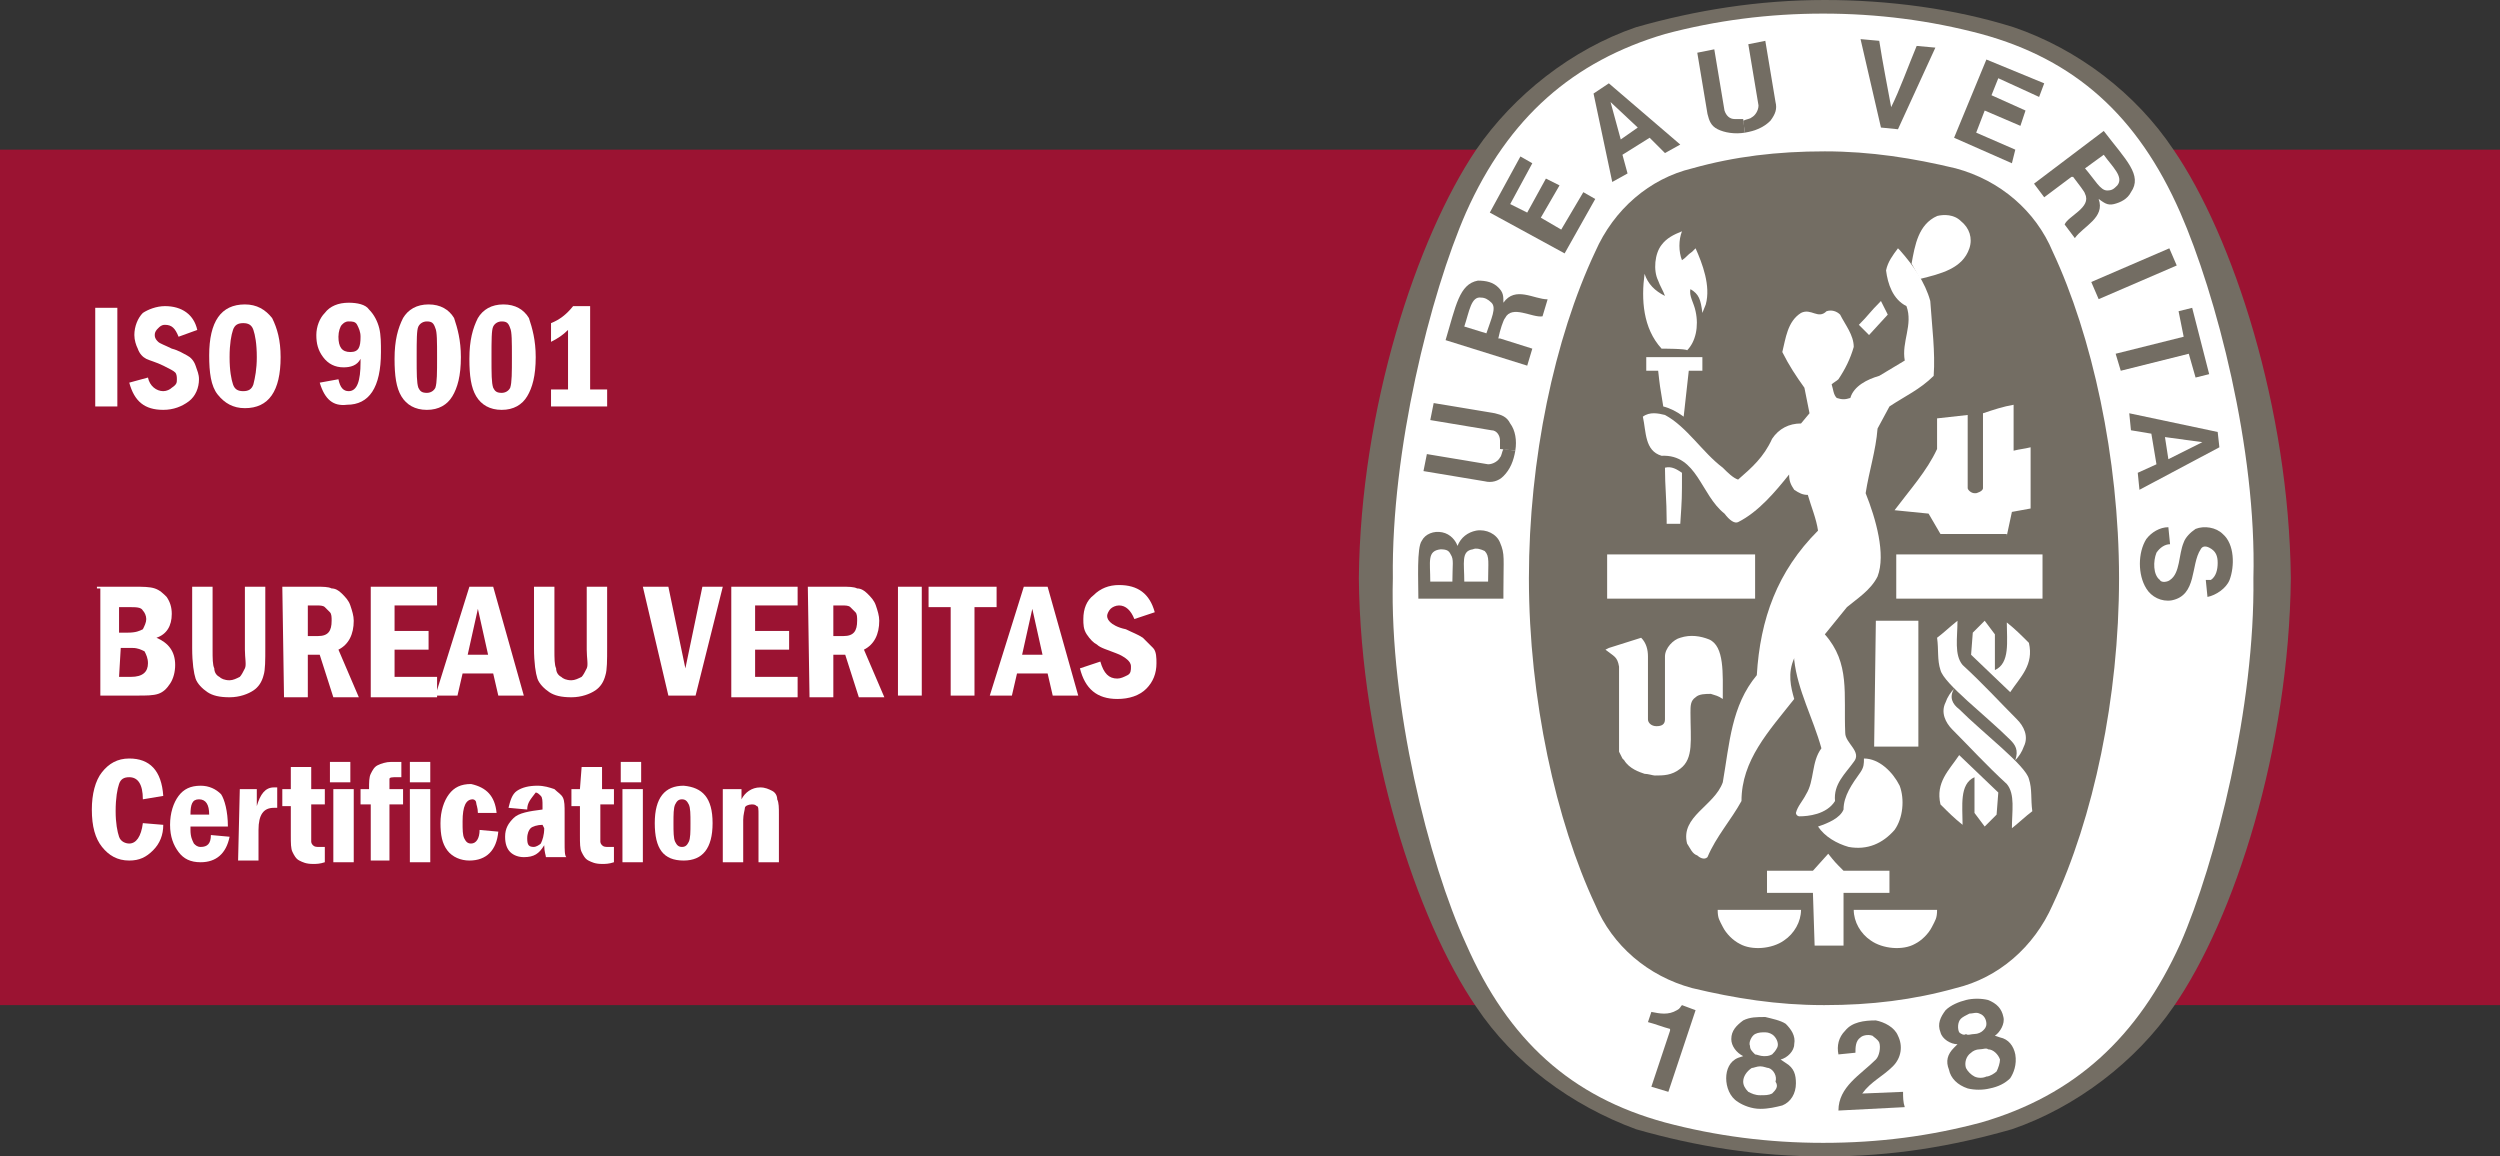 <?xml version="1.0" encoding="utf-8"?>
<!-- Generator: Adobe Illustrator 24.0.2, SVG Export Plug-In . SVG Version: 6.00 Build 0)  -->
<svg version="1.1" id="Capa_1" xmlns="http://www.w3.org/2000/svg" xmlns:xlink="http://www.w3.org/1999/xlink" x="0px" y="0px"
	 viewBox="0 0 147 68" style="enable-background:new 0 0 147 68;" xml:space="preserve">
<rect x="0" y="0" width="147" height="68" fill="#333333" stroke="none"/>
<style type="text/css">
	.st0{fill:#9B1332;}
	.st1{fill:#FFFFFF;}
	.st2{fill:#736D63;}
</style>
<g>
	<rect y="8.8" class="st0" width="147" height="50.3"/>
	<g>
		<path class="st1" d="M5.6,18.1h1.3v5.8H5.6V18.1z"/>
		<path class="st1" d="M11.6,19.4l-1.1,0.4c-0.2-0.5-0.4-0.7-0.8-0.7c-0.2,0-0.3,0.1-0.4,0.2c-0.1,0.1-0.2,0.2-0.2,0.4
			c0,0.2,0.1,0.3,0.2,0.4c0.1,0.1,0.4,0.2,0.8,0.4c0.4,0.1,0.7,0.3,0.9,0.4c0.2,0.1,0.4,0.3,0.5,0.6c0.1,0.3,0.2,0.5,0.2,0.8
			c0,0.5-0.2,1-0.6,1.3c-0.4,0.3-0.9,0.5-1.5,0.5c-1.1,0-1.7-0.5-2-1.6l1.1-0.3C8.8,22.7,9.2,23,9.6,23c0.2,0,0.4-0.1,0.5-0.2
			c0.3-0.2,0.3-0.3,0.3-0.5c0-0.1,0-0.3-0.1-0.4c-0.1-0.1-0.3-0.2-0.7-0.4c-0.4-0.2-0.8-0.3-1-0.4c-0.2-0.1-0.4-0.3-0.5-0.6
			c-0.1-0.2-0.2-0.5-0.2-0.8c0-0.5,0.2-1,0.5-1.3C8.7,18.2,9.2,18,9.7,18C10.7,18,11.4,18.5,11.6,19.4z"/>
		<path class="st1" d="M16.5,21c0,2-0.7,3-2.1,3c-0.7,0-1.2-0.3-1.6-0.8c-0.4-0.5-0.5-1.3-0.5-2.3c0-2,0.7-3,2.1-3
			c0.7,0,1.2,0.3,1.6,0.8C16.3,19.3,16.5,20,16.5,21z M15.1,21c0-0.8-0.1-1.3-0.2-1.6c-0.1-0.3-0.3-0.4-0.6-0.4
			c-0.3,0-0.5,0.1-0.6,0.4c-0.1,0.3-0.2,0.8-0.2,1.6c0,0.8,0.1,1.3,0.2,1.6c0.1,0.3,0.3,0.4,0.6,0.4c0.3,0,0.5-0.1,0.6-0.4
			C15,22.2,15.1,21.7,15.1,21z"/>
		<path class="st1" d="M18.8,22.5l1.1-0.2c0.1,0.5,0.3,0.7,0.6,0.7c0.5,0,0.7-0.6,0.7-1.7v-0.2c-0.2,0.4-0.6,0.5-1,0.5
			c-0.5,0-0.9-0.2-1.2-0.6c-0.3-0.4-0.4-0.8-0.4-1.3s0.2-1,0.5-1.3c0.3-0.4,0.8-0.6,1.4-0.6c0.5,0,1,0.1,1.2,0.4
			c0.3,0.3,0.5,0.7,0.6,1.1c0.1,0.4,0.1,0.9,0.1,1.4c0,2.1-0.7,3.1-2,3.1C19.6,23.9,19.1,23.5,18.8,22.5z M21.2,19.8
			c0-0.3-0.1-0.5-0.2-0.7c-0.1-0.2-0.3-0.2-0.5-0.2c-0.2,0-0.3,0.1-0.4,0.2c-0.1,0.1-0.2,0.4-0.2,0.7c0,0.6,0.2,0.9,0.7,0.9
			S21.2,20.4,21.2,19.8z"/>
		<path class="st1" d="M27.1,21c0,1.1-0.2,1.8-0.5,2.3c-0.3,0.5-0.8,0.8-1.5,0.8s-1.2-0.3-1.5-0.8c-0.3-0.5-0.4-1.2-0.4-2.2
			c0-1.1,0.2-1.8,0.5-2.4c0.3-0.5,0.8-0.8,1.5-0.8c0.7,0,1.2,0.3,1.5,0.8C26.9,19.3,27.1,20,27.1,21z M25.7,21c0-0.9,0-1.5-0.1-1.7
			c-0.1-0.3-0.2-0.4-0.5-0.4c-0.2,0-0.4,0.1-0.5,0.3S24.5,20,24.5,21c0,1,0,1.5,0.1,1.8c0.1,0.2,0.2,0.3,0.5,0.3
			c0.2,0,0.4-0.1,0.5-0.3C25.7,22.5,25.7,21.9,25.7,21z"/>
		<path class="st1" d="M31.5,21c0,1.1-0.2,1.8-0.5,2.3c-0.3,0.5-0.8,0.8-1.5,0.8c-0.7,0-1.2-0.3-1.5-0.8c-0.3-0.5-0.4-1.2-0.4-2.2
			c0-1.1,0.2-1.8,0.5-2.4c0.3-0.5,0.8-0.8,1.5-0.8c0.7,0,1.2,0.3,1.5,0.8C31.3,19.3,31.5,20,31.5,21z M30.1,21c0-0.9,0-1.5-0.1-1.7
			c-0.1-0.3-0.2-0.4-0.5-0.4c-0.2,0-0.4,0.1-0.5,0.3S28.9,20,28.9,21c0,1,0,1.5,0.1,1.8c0.1,0.2,0.2,0.3,0.5,0.3
			c0.2,0,0.4-0.1,0.5-0.3C30.1,22.5,30.1,21.9,30.1,21z"/>
		<path class="st1" d="M33.7,18h1v4.9h1v1h-3.3v-1h1v-3.5c-0.3,0.3-0.6,0.5-1,0.7v-1.1C32.9,18.8,33.3,18.5,33.7,18z"/>
		<path class="st1" d="M5.7,34.5h2.2c0.5,0,0.9,0,1.2,0.1c0.3,0.1,0.5,0.3,0.7,0.5c0.2,0.3,0.3,0.6,0.3,1c0,0.7-0.3,1.2-0.9,1.4
			c0.7,0.3,1.1,0.8,1.1,1.6c0,0.4-0.1,0.8-0.3,1.1c-0.2,0.3-0.4,0.5-0.7,0.6c-0.3,0.1-0.7,0.1-1.2,0.1H5.9v-6.3H5.7z M7,37.2h0.5
			c0.5,0,0.7-0.1,0.9-0.2c0.1-0.2,0.2-0.4,0.2-0.6c0-0.2-0.1-0.4-0.2-0.5c-0.1-0.2-0.4-0.2-0.8-0.2H7V37.2z M7,39.8h0.7
			c0.7,0,1-0.3,1-0.8c0-0.3-0.1-0.5-0.2-0.7c-0.2-0.1-0.4-0.2-0.7-0.2H7.1L7,39.8L7,39.8z"/>
		<path class="st1" d="M11.1,34.5h1.4v3.7c0,0.5,0,0.9,0.1,1.1c0,0.2,0.1,0.4,0.3,0.5c0.1,0.1,0.3,0.2,0.6,0.2
			c0.2,0,0.4-0.1,0.6-0.2c0.1-0.1,0.2-0.3,0.3-0.5c0.1-0.2,0-0.6,0-1.1v-3.7h1.2v3.6c0,0.7,0,1.3-0.1,1.6c-0.1,0.4-0.3,0.7-0.6,0.9
			c-0.3,0.2-0.8,0.4-1.4,0.4s-1-0.1-1.3-0.3c-0.3-0.2-0.6-0.5-0.7-0.8c-0.1-0.3-0.2-0.9-0.2-1.8v-3.6H11.1z"/>
		<path class="st1" d="M16.6,34.5h2c0.4,0,0.7,0,0.9,0.1c0.2,0,0.4,0.1,0.6,0.3c0.2,0.2,0.4,0.4,0.5,0.7c0.1,0.3,0.2,0.6,0.2,0.9
			c0,0.8-0.3,1.4-0.9,1.7l1.2,2.8h-1.5l-0.8-2.5h-0.7V41h-1.4L16.6,34.5L16.6,34.5z M18.1,35.6v1.8h0.6c0.6,0,0.8-0.3,0.8-0.9
			c0-0.2,0-0.4-0.1-0.5s-0.2-0.2-0.3-0.3c-0.1-0.1-0.3-0.1-0.5-0.1H18.1z"/>
		<path class="st1" d="M21.8,34.5h3.9v1.1h-2.5v1.5h2v1.1h-2v1.6h2.5v1.2h-3.9V34.5z"/>
		<path class="st1" d="M27.6,34.5h1.4l1.8,6.4h-1.5l-0.3-1.3h-1.8l-0.3,1.3h-1.3L27.6,34.5z M28.7,38.5l-0.6-2.7l-0.6,2.7
			C27.6,38.5,28.7,38.5,28.7,38.5z"/>
		<path class="st1" d="M31.2,34.5h1.4v3.7c0,0.5,0,0.9,0.1,1.1c0,0.2,0.1,0.4,0.3,0.5c0.1,0.1,0.3,0.2,0.6,0.2
			c0.2,0,0.4-0.1,0.6-0.2c0.1-0.1,0.2-0.3,0.3-0.5c0.1-0.2,0-0.6,0-1.1v-3.7h1.2v3.6c0,0.7,0,1.3-0.1,1.6c-0.1,0.4-0.3,0.7-0.6,0.9
			c-0.3,0.2-0.8,0.4-1.4,0.4s-1-0.1-1.3-0.3c-0.3-0.2-0.6-0.5-0.7-0.8c-0.1-0.3-0.2-0.9-0.2-1.8v-3.6H31.2z"/>
		<path class="st1" d="M37.8,34.5h1.5l1,4.8l1-4.8h1.2l-1.6,6.4h-1.6L37.8,34.5z"/>
		<path class="st1" d="M43,34.5h3.9v1.1h-2.5v1.5h2v1.1h-2v1.6h2.5v1.2H43V34.5z"/>
		<path class="st1" d="M47.5,34.5h2c0.4,0,0.7,0,0.9,0.1c0.2,0,0.4,0.1,0.6,0.3s0.4,0.4,0.5,0.7c0.1,0.3,0.2,0.6,0.2,0.9
			c0,0.8-0.3,1.4-0.9,1.7l1.2,2.8h-1.5l-0.8-2.5H49V41h-1.4L47.5,34.5L47.5,34.5z M49,35.6v1.8h0.6c0.6,0,0.8-0.3,0.8-0.9
			c0-0.2,0-0.4-0.1-0.5s-0.2-0.2-0.3-0.3c-0.1-0.1-0.3-0.1-0.5-0.1H49z"/>
		<path class="st1" d="M52.8,34.5h1.4v6.4h-1.4V34.5z"/>
		<path class="st1" d="M54.6,34.5h4v1.2h-1.3v5.2h-1.4v-5.2h-1.3C54.6,35.7,54.6,34.5,54.6,34.5z"/>
		<path class="st1" d="M60.2,34.5h1.4l1.8,6.4h-1.5l-0.3-1.3h-1.8l-0.3,1.3h-1.3L60.2,34.5z M61.3,38.5l-0.6-2.7l-0.6,2.7
			C60.2,38.5,61.3,38.5,61.3,38.5z"/>
		<path class="st1" d="M67.9,36l-1.2,0.4c-0.2-0.5-0.5-0.8-0.9-0.8c-0.2,0-0.4,0.1-0.5,0.2c-0.1,0.1-0.2,0.3-0.2,0.4
			c0,0.2,0.1,0.3,0.2,0.4c0.1,0.1,0.4,0.3,0.9,0.4c0.4,0.2,0.7,0.3,1,0.5c0.2,0.2,0.4,0.4,0.6,0.6c0.2,0.2,0.2,0.6,0.2,0.9
			c0,0.6-0.2,1.1-0.6,1.5c-0.4,0.4-1,0.6-1.7,0.6c-1.2,0-1.9-0.6-2.2-1.8l1.2-0.4c0.2,0.7,0.5,1,1,1c0.2,0,0.4-0.1,0.6-0.2
			c0.2-0.1,0.2-0.3,0.2-0.5c0-0.2-0.1-0.3-0.2-0.4c-0.1-0.1-0.4-0.3-0.7-0.4c-0.5-0.2-0.9-0.3-1.1-0.5c-0.2-0.1-0.4-0.3-0.6-0.6
			c-0.2-0.3-0.2-0.6-0.2-0.9c0-0.6,0.2-1.1,0.6-1.4c0.4-0.4,0.9-0.6,1.5-0.6C66.9,34.4,67.6,34.9,67.9,36z"/>
		<path class="st1" d="M8.4,48.4l1.2,0.1c0,0.6-0.2,1.1-0.6,1.5s-0.8,0.6-1.4,0.6c-0.7,0-1.2-0.3-1.6-0.8c-0.4-0.5-0.6-1.2-0.6-2.2
			c0-0.9,0.2-1.7,0.6-2.2c0.4-0.5,0.9-0.8,1.6-0.8c1.2,0,1.9,0.7,2,2.2L8.4,47c0-0.9-0.3-1.3-0.8-1.3c-0.3,0-0.5,0.1-0.6,0.4
			c-0.1,0.3-0.2,0.8-0.2,1.6c0,0.7,0.1,1.2,0.2,1.5c0.1,0.3,0.4,0.4,0.6,0.4C8,49.6,8.3,49.2,8.4,48.4z"/>
		<path class="st1" d="M13.4,48.6h-2.2v0.2c0,0.4,0.1,0.6,0.2,0.8c0.1,0.1,0.2,0.2,0.4,0.2c0.4,0,0.6-0.2,0.6-0.7l1.1,0.1
			c-0.2,1-0.8,1.5-1.7,1.5c-0.6,0-1-0.2-1.3-0.6s-0.5-0.9-0.5-1.6c0-0.7,0.2-1.3,0.5-1.7s0.7-0.6,1.3-0.6c0.5,0,0.9,0.2,1.2,0.5
			C13.2,47,13.4,47.7,13.4,48.6z M12.3,47.9L12.3,47.9c0-0.6-0.2-0.9-0.6-0.9c-0.4,0-0.5,0.3-0.5,0.9C11.3,47.9,12.3,47.9,12.3,47.9
			z"/>
		<path class="st1" d="M14.1,46.4h1v1c0.2-0.7,0.5-1.1,1-1.1c0.1,0,0.1,0,0.2,0v1.2c-0.1,0-0.2,0-0.2,0c-0.6,0-0.9,0.4-0.9,1.3v1.8
			H14L14.1,46.4L14.1,46.4z"/>
		<path class="st1" d="M17.1,45.1h1.2v1.3h0.8v0.9h-0.8v1.6c0,0.3,0,0.5,0,0.6s0.1,0.2,0.1,0.2c0.1,0.1,0.2,0.1,0.4,0.1
			c0.1,0,0.2,0,0.3,0v0.9c-0.3,0.1-0.5,0.1-0.7,0.1c-0.4,0-0.6-0.1-0.8-0.2c-0.2-0.1-0.3-0.3-0.4-0.5c-0.1-0.2-0.1-0.5-0.1-1v-1.7
			h-0.5v-1h0.5V45.1z"/>
		<path class="st1" d="M20.6,46h-1.2v-1.2h1.2V46z M19.6,46.4h1.2v4.3h-1.2V46.4z"/>
		<path class="st1" d="M22.9,46.4h0.8v0.9h-0.8v3.3h-1.1v-3.3h-0.6v-0.9h0.5c0-0.4,0-0.7,0.1-0.9c0.1-0.2,0.2-0.4,0.4-0.5
			c0.2-0.1,0.5-0.2,0.8-0.2c0.2,0,0.4,0,0.6,0v0.9c-0.1,0-0.2,0-0.3,0c-0.2,0-0.4,0-0.4,0.1C22.9,45.8,22.9,46,22.9,46.4z"/>
		<path class="st1" d="M25.3,46h-1.2v-1.2h1.2V46z M24.1,46.4h1.2v4.3h-1.2V46.4z"/>
		<path class="st1" d="M29.2,47.8h-1.1c0-0.3-0.1-0.5-0.1-0.6C28,47.1,27.9,47,27.8,47c-0.4,0-0.6,0.4-0.6,1.3c0,0.5,0,0.8,0.1,1
			c0.1,0.2,0.2,0.3,0.4,0.3c0.3,0,0.5-0.3,0.5-0.8l1.1,0.1c-0.1,1.1-0.7,1.7-1.7,1.7c-0.5,0-1-0.2-1.3-0.6c-0.3-0.4-0.4-0.9-0.4-1.6
			c0-0.7,0.2-1.3,0.5-1.7s0.7-0.6,1.3-0.6C28.6,46.3,29.1,46.8,29.2,47.8z"/>
		<path class="st1" d="M31,47.6l-1.1-0.1c0.1-0.4,0.2-0.8,0.5-1c0.3-0.2,0.7-0.3,1.2-0.3c0.4,0,0.7,0.1,1,0.2
			c0.2,0.2,0.4,0.3,0.5,0.5c0.1,0.2,0.1,0.5,0.1,0.9v1.7c0,0.5,0,0.8,0.1,0.9h-1.2c0-0.1-0.1-0.3-0.1-0.7c-0.3,0.5-0.6,0.7-1.2,0.7
			c-0.3,0-0.6-0.1-0.8-0.3s-0.3-0.5-0.3-0.9c0-0.5,0.2-0.8,0.5-1.1c0.3-0.3,0.9-0.4,1.7-0.5v-0.2c0-0.3,0-0.5-0.1-0.6
			s-0.2-0.2-0.3-0.2C31.2,47,31,47.2,31,47.6z M31.9,48.5c-0.3,0-0.6,0.1-0.7,0.2C31.1,48.8,31,49,31,49.3c0,0.4,0.1,0.5,0.4,0.5
			c0.1,0,0.3-0.1,0.4-0.2c0.1-0.2,0.2-0.5,0.2-0.9L31.9,48.5L31.9,48.5z"/>
		<path class="st1" d="M34.2,45.1h1.2v1.3h0.7v0.9h-0.8v1.6c0,0.3,0,0.5,0,0.6s0.1,0.2,0.1,0.2c0.1,0.1,0.2,0.1,0.4,0.1
			c0.1,0,0.2,0,0.3,0v0.9c-0.3,0.1-0.5,0.1-0.7,0.1c-0.4,0-0.6-0.1-0.8-0.2c-0.2-0.1-0.3-0.3-0.4-0.5c-0.1-0.2-0.1-0.5-0.1-1v-1.7
			h-0.5v-1h0.5L34.2,45.1L34.2,45.1z"/>
		<path class="st1" d="M37.7,46h-1.2v-1.2h1.2V46z M36.6,46.4h1.2v4.3h-1.2V46.4z"/>
		<path class="st1" d="M41.9,48.4c0,1.5-0.6,2.2-1.7,2.2c-1.2,0-1.7-0.7-1.7-2.2s0.6-2.2,1.7-2.2C41.3,46.3,41.9,46.9,41.9,48.4z
			 M40.6,48.4c0-0.5,0-0.9-0.1-1.1c-0.1-0.2-0.2-0.3-0.4-0.3s-0.3,0.1-0.4,0.3c-0.1,0.2-0.1,0.6-0.1,1.1s0,0.9,0.1,1.1
			c0.1,0.2,0.2,0.3,0.4,0.3s0.3-0.1,0.4-0.3S40.6,48.9,40.6,48.4z"/>
		<path class="st1" d="M42.5,46.4h1.1v0.6c0.2-0.4,0.6-0.7,1.1-0.7c0.3,0,0.5,0.1,0.7,0.2c0.2,0.1,0.3,0.3,0.3,0.5
			c0.1,0.2,0.1,0.5,0.1,0.9v2.8h-1.2v-2.8c0-0.3,0-0.5-0.1-0.5c-0.1-0.1-0.2-0.1-0.3-0.1c-0.2,0-0.4,0.1-0.4,0.2s-0.1,0.4-0.1,0.7
			v2.5h-1.2C42.5,50.6,42.5,46.4,42.5,46.4z"/>
	</g>
	<g>
		<path class="st2" d="M107.3,68L107.3,68c4,0,7.5-0.6,11-1.6l0,0c3.8-1.3,7.3-4,9.5-7.2l0,0c3.6-5.2,6.8-15.2,6.9-25.2l0,0
			c-0.1-10-3.4-20.1-6.9-25.2l0,0c-2.2-3.3-5.6-5.9-9.4-7.2l0,0C114.9,0.5,111,0,107.3,0l0,0c-3.9,0-7.6,0.6-11.1,1.6l0,0
			c-3.8,1.3-7.2,4-9.4,7.2l0,0C83.3,14,80,24,79.9,34l0,0c0.1,10,3.4,20.1,6.9,25.2l0,0c2.2,3.3,5.6,5.8,9.4,7.2l0,0
			C99.7,67.4,103.3,68,107.3,68L107.3,68z"/>
		<path class="st1" d="M132.5,34c0.1,7.5-2.2,16.7-4.3,21.5c-2.5,5.5-6.2,8.9-11.7,10.5c-3,0.8-6,1.2-9.3,1.2l0,0
			c-3.2,0-6.3-0.4-9.3-1.2c-5.5-1.5-9.2-4.8-11.7-10.5c-2.2-4.8-4.5-14-4.3-21.5l0,0c-0.1-7.5,2.2-16.7,4.3-21.5
			C88.7,6.9,92.5,3.6,97.9,2c3-0.8,6.1-1.2,9.3-1.2l0,0c3.2,0,6.3,0.4,9.3,1.2c5.5,1.5,9.2,4.8,11.7,10.5
			C130.3,17.3,132.7,26.4,132.5,34L132.5,34z"/>
		<path class="st2" d="M107.3,8.9c2.7,0,5.2,0.4,7.7,1l0,0c2.6,0.7,4.7,2.5,5.7,4.9c2.3,4.9,3.9,12.1,3.9,19.2l0,0
			c0,7-1.5,14.1-3.9,19.2c-1.1,2.5-3.2,4.3-5.7,4.9l0,0c-2.5,0.7-5,1-7.7,1h-0.1c-2.7,0-5.2-0.4-7.7-1l0,0c-2.6-0.7-4.7-2.5-5.7-4.9
			c-2.3-4.9-3.9-12.1-3.9-19.2l0,0c0-7,1.5-14.1,3.9-19.2c1.1-2.5,3.2-4.3,5.7-4.9l0,0C102,9.2,104.5,8.9,107.3,8.9L107.3,8.9z"/>
		<path class="st1" d="M111,18.5c-0.4-0.6-0.1-0.1-0.5-0.8"/>
		<rect x="94.5" y="32.6" class="st1" width="8.7" height="2.6"/>
		<g>
			<path class="st1" d="M101.3,54.5c-0.2-0.4-0.3-0.5-0.3-1c1.8,0,3.1,0,4.9,0c0,0.7-0.4,1.4-1,1.8c-0.7,0.5-1.9,0.6-2.6,0.2
				C101.9,55.3,101.5,54.9,101.3,54.5z"/>
			<path class="st1" d="M106.6,52.5h-2.7v-1.3h2.7l0.9-1c0.4,0.5,0.4,0.5,0.9,1h2.7v1.3h-2.7c0,1.3,0,1.5,0,3.1c-0.5,0-1.2,0-1.7,0
				L106.6,52.5L106.6,52.5z"/>
			<path class="st1" d="M106.9,48.6c0.6-0.2,1.3-0.5,1.5-1c0-0.8,0.5-1.5,1-2.2c0.2-0.3,0.2-0.5,0.2-0.8c0.9,0,1.7,0.8,2.1,1.6
				c0.3,0.8,0.2,1.9-0.3,2.6c-0.7,0.8-1.6,1.2-2.7,1C108,49.6,107.3,49.2,106.9,48.6z"/>
			<path class="st1" d="M100.5,37.6c-0.5-0.2-1.1-0.3-1.7-0.1c-0.4,0.1-0.9,0.6-0.9,1.1c0,1.5,0,2,0,3.7c0,0.3-0.2,0.4-0.5,0.4
				c-0.3,0-0.5-0.2-0.5-0.4v-3.7c0-0.4-0.1-0.8-0.4-1.1l-1.9,0.6l-0.2,0.1c0.5,0.4,0.7,0.4,0.8,1v4.7v0.3l0.1,0.2l0.1,0.2l0.1,0.1
				c0.3,0.5,0.9,0.7,1.2,0.8c0.2,0,0.5,0.1,0.6,0.1c0.5,0,1,0,1.5-0.4c0.8-0.6,0.6-1.7,0.6-3.3c0-0.4,0-0.7,0.3-0.9
				c0.2-0.2,0.6-0.2,0.9-0.2c0.3,0.1,0.4,0.1,0.7,0.3C101.3,39.6,101.4,38,100.5,37.6z"/>
			<path class="st1" d="M118.2,43.5c-1.4-1.4-3.9-3.3-4.1-4.1c-0.2-0.6-0.1-1.2-0.2-1.9c0.4-0.3,0.7-0.6,1.2-1c0,1-0.2,2,0.3,2.6
				c1.2,1.1,2.2,2.2,3.2,3.2c0.4,0.4,0.7,1,0.4,1.6c-0.1,0.3-0.3,0.6-0.5,0.8C118.7,44.1,118.5,43.8,118.2,43.5z"/>
			<path class="st1" d="M110.3,36.5c1.1,0,1.4,0,2.5,0v7.4h-2.6L110.3,36.5z"/>
			<path class="st1" d="M116,37.2c0.3-0.3,0.4-0.4,0.7-0.7l0.6,0.8v2.1l0,0c0.9-0.4,0.7-1.7,0.7-2.8c0.5,0.4,0.8,0.7,1.3,1.2
				c0.3,1.3-0.5,2-1.1,2.9l-2.3-2.2L116,37.2L116,37.2z"/>
			<path class="st1" d="M118,31.5l0.3-1.4l1.1-0.2v-3.6c-0.4,0.1-0.6,0.1-1,0.2v-2.7c-0.6,0.1-1.2,0.3-1.8,0.5v4.4l0,0
				c0,0.2-0.4,0.3-0.4,0.3h-0.1c-0.2,0-0.4-0.2-0.4-0.3c0-1.6,0-2.8,0-4.3l-1.8,0.2v1.8c-0.6,1.3-1.6,2.4-2.5,3.6c1,0.1,1,0.1,2,0.2
				l0.7,1.2H118z"/>
			<path class="st1" d="M98,30.6c0-1.2-0.1-2-0.1-3.1c0.4-0.1,0.7,0.1,1,0.3c0,1.5,0,1.5-0.1,3H98V30.6z"/>
			<path class="st1" d="M97.8,23.9c-0.2-1.2-0.2-1.2-0.3-2.1c-0.3,0-0.4,0-0.7,0v-0.8c1.3,0,2,0,3.3,0v0.8c-0.3,0-0.4,0-0.8,0
				L99,24.5C98.6,24.2,98.2,24,97.8,23.9z"/>
			<path class="st1" d="M97.7,20.5c-1.1-1.2-1.2-2.9-1-4.4l0,0c0.2,0.6,0.6,1,1.2,1.3c-0.1-0.3-0.3-0.6-0.4-0.9
				c-0.3-0.6-0.2-1.6,0.2-2.1c0.3-0.4,0.7-0.6,1.2-0.8c-0.2,0.5-0.2,1.2,0,1.7c0.3-0.2,0.3-0.3,0.6-0.5c0.1-0.1,0.1-0.1,0.2-0.2
				c0.4,0.9,0.9,2.2,0.6,3.3l-0.2,0.5c-0.1-0.8-0.2-1.1-0.7-1.4c-0.1,0.4,0.2,0.8,0.3,1.3c0.2,0.9,0,1.8-0.5,2.3
				C99.2,20.5,97.7,20.5,97.7,20.5z"/>
			<g>
				<path class="st1" d="M111,18.5l-1.1,1.2c-0.3-0.3-0.3-0.3-0.6-0.6c0.6-0.6,0.6-0.7,1.3-1.4"/>
			</g>
			<path class="st1" d="M112.4,15.5c0.2-1.1,0.4-2.3,1.5-2.8c0.4-0.1,1-0.1,1.4,0.3c0.5,0.4,0.7,1,0.5,1.6c-0.4,1.2-1.7,1.5-2.9,1.8
				L112.4,15.5z"/>
			<polygon class="st1" points="120.1,32.6 120.1,35.2 111.5,35.2 111.5,32.6 			"/>
			<path class="st1" d="M99.2,49.6c-0.4-1.6,1.6-2.2,2.1-3.6c0.4-2.3,0.5-4.5,2-6.3c0.2-3.3,1.2-6.1,3.6-8.5
				c-0.1-0.7-0.4-1.4-0.6-2.1c-0.3,0-0.5-0.1-0.8-0.3c-0.2-0.3-0.3-0.5-0.3-0.9c-0.8,1-1.8,2.2-3,2.8c-0.2,0.1-0.5-0.1-0.8-0.5
				c-1.4-1.1-1.6-3.5-3.7-3.4c-1-0.3-0.9-1.4-1.1-2.3c0.4-0.3,0.9-0.2,1.3-0.1c1.3,0.7,2.2,2.2,3.4,3.1c0.3,0.3,0.6,0.6,0.9,0.7
				c0.8-0.7,1.5-1.3,2-2.4c0.4-0.6,1-0.9,1.7-0.9l0.5-0.6l-0.3-1.5c-0.5-0.7-0.9-1.3-1.3-2.1c0.2-0.8,0.3-1.8,1.1-2.3
				c0.6-0.3,1,0.4,1.5-0.1c0.3-0.1,0.6,0,0.8,0.2c0.3,0.6,0.8,1.2,0.8,1.9c-0.2,0.7-0.5,1.3-0.9,1.9c-0.1,0.1-0.3,0.2-0.4,0.3
				c0.1,0.3,0.1,0.6,0.3,0.8c0.3,0.1,0.5,0.1,0.8,0c0.2-0.7,1-1.1,1.7-1.3l1.5-0.9c-0.2-1.1,0.5-2.1,0.1-3.2
				c-0.8-0.4-1.1-1.3-1.2-2.1c0.1-0.5,0.4-0.9,0.7-1.3l0.1,0.1c0.8,0.9,1.5,1.9,1.8,3c0.1,1.5,0.3,3,0.2,4.4
				c-0.8,0.8-1.7,1.2-2.6,1.8l-0.7,1.3c-0.1,1.3-0.5,2.5-0.7,3.8c0.6,1.5,1.2,3.6,0.7,4.9c-0.4,0.8-1.2,1.3-1.8,1.8l-1.3,1.6
				c1.5,1.7,1.1,3.5,1.2,5.8c0,0.6,1,1.1,0.5,1.7c-0.5,0.7-1.2,1.3-1.1,2.3c-0.5,0.8-1.6,0.9-2.1,0.9c-0.1,0-0.2-0.1-0.2-0.2
				c0.1-0.4,0.4-0.7,0.6-1.1c0.5-0.8,0.3-1.9,0.9-2.7c-0.5-1.8-1.4-3.4-1.6-5.2v-0.1c-0.4,0.9-0.2,1.7,0,2.4c-1.5,1.9-3.1,3.6-3.1,6
				c-0.6,1.1-1.5,2.1-2,3.3c-0.2,0.2-0.5,0-0.6-0.1C99.5,50.2,99.4,49.9,99.2,49.6z"/>
			<path class="st1" d="M115.2,41.7c1.4,1.4,3.9,3.3,4.1,4.1c0.2,0.6,0.1,1.2,0.2,1.9c-0.4,0.3-0.7,0.6-1.2,1c0-1,0.2-2-0.3-2.6
				c-1.2-1.1-2.2-2.2-3.2-3.2c-0.4-0.4-0.7-1-0.4-1.6c0.1-0.3,0.3-0.6,0.5-0.8C114.6,41,114.8,41.4,115.2,41.7z"/>
			<path class="st1" d="M117.4,47.9c-0.3,0.3-0.4,0.4-0.7,0.7l-0.6-0.8v-2.1l0,0c-0.9,0.4-0.7,1.7-0.7,2.8c-0.5-0.4-0.8-0.7-1.3-1.2
				c-0.3-1.3,0.5-2,1.1-2.9l2.3,2.2L117.4,47.9L117.4,47.9z"/>
			<path class="st1" d="M113.6,54.5c0.2-0.4,0.3-0.5,0.3-1c-1.8,0-3.1,0-4.9,0c0,0.7,0.4,1.4,1,1.8c0.7,0.5,1.9,0.6,2.6,0.2
				C113,55.3,113.4,54.9,113.6,54.5z"/>
		</g>
		<g>
			<g>
				<path class="st2" d="M108.1,65.3c0-1.4,1.3-2.1,2.2-3c0.2-0.2,0.3-0.7,0.2-1c-0.1-0.2-0.3-0.3-0.4-0.4c-0.3-0.1-0.6,0-0.7,0.1
					c-0.3,0.2-0.3,0.6-0.3,0.9l-1,0.1c-0.1-0.5,0-1,0.4-1.4c0.4-0.5,1.1-0.6,1.8-0.6c0.5,0.1,1.1,0.4,1.3,0.9
					c0.3,0.6,0.2,1.3-0.3,1.8c-0.6,0.6-1.3,0.9-1.8,1.6l2.4-0.1c0,0.3,0,0.6,0.1,0.9L108.1,65.3z"/>
				<path class="st2" d="M99.7,59.4L99.7,59.4l-1.6,4.8l-1-0.3l1.1-3.3v-0.1c-0.4-0.1-0.9-0.3-1.3-0.4l0.2-0.6
					c0.5,0.1,1,0.2,1.5-0.1c0.2-0.1,0.2-0.2,0.3-0.3L99.7,59.4z"/>
				<g>
					<path class="st2" d="M118.5,62c-0.1-0.5-0.4-0.9-0.9-1l-0.3-0.1c0.3-0.2,0.6-0.7,0.5-1.1c-0.1-0.5-0.4-0.8-0.9-1
						c-0.4-0.1-0.9-0.1-1.3,0c-0.4,0.1-0.9,0.3-1.2,0.6c-0.3,0.4-0.5,0.8-0.3,1.3c0.1,0.4,0.6,0.7,1,0.7l-0.2,0.2
						c-0.4,0.4-0.5,0.8-0.3,1.3c0.1,0.5,0.5,0.9,1.1,1.1c0.4,0.1,0.9,0.1,1.3,0c0.5-0.1,0.9-0.3,1.2-0.6
						C118.4,63.1,118.6,62.6,118.5,62z M115.2,60.7c-0.1-0.2-0.1-0.6,0.1-0.8c0.1-0.1,0.3-0.2,0.5-0.3c0.2,0,0.4-0.1,0.6,0
						c0.3,0.1,0.4,0.4,0.4,0.6s-0.1,0.3-0.2,0.4c-0.1,0.1-0.3,0.2-0.5,0.2s-0.4,0.1-0.5,0C115.5,60.9,115.3,60.8,115.2,60.7z
						 M117.4,63c-0.1,0.1-0.4,0.3-0.6,0.3c-0.2,0.1-0.5,0.1-0.7,0s-0.4-0.3-0.5-0.5c-0.1-0.3,0-0.7,0.3-0.9c0.1-0.1,0.3-0.2,0.5-0.2
						l0,0c0.2,0,0.4-0.1,0.5,0c0.3,0,0.6,0.3,0.7,0.6C117.6,62.5,117.5,62.8,117.4,63z"/>
				</g>
				<g>
					<path class="st2" d="M105.6,63.7c0-0.5-0.1-0.9-0.6-1.2l-0.3-0.2c0.4-0.1,0.8-0.5,0.8-0.9c0.1-0.5-0.2-0.9-0.5-1.2
						c-0.3-0.2-0.8-0.3-1.2-0.4c-0.5,0-0.9,0-1.3,0.2c-0.4,0.3-0.7,0.6-0.7,1.1c0,0.4,0.3,0.8,0.7,1l-0.3,0.1
						c-0.5,0.2-0.7,0.7-0.7,1.2s0.2,1.1,0.7,1.4c0.3,0.2,0.8,0.4,1.3,0.4s0.9-0.1,1.3-0.2C105.3,64.8,105.6,64.3,105.6,63.7z
						 M102.9,61.5c-0.1-0.2,0.1-0.6,0.3-0.7c0.2-0.1,0.4-0.1,0.6-0.1c0.2,0,0.4,0.1,0.5,0.2c0.2,0.2,0.3,0.5,0.2,0.7
						c-0.1,0.2-0.2,0.3-0.3,0.4c-0.2,0.1-0.3,0.1-0.5,0.1s-0.4-0.1-0.5-0.1C103,61.8,102.9,61.7,102.9,61.5z M104.2,64.3
						c-0.2,0.1-0.4,0.1-0.7,0.1s-0.5-0.1-0.7-0.2c-0.2-0.2-0.3-0.4-0.3-0.6c0-0.3,0.2-0.6,0.5-0.8c0.1,0,0.3-0.1,0.5-0.1l0,0
						c0.2,0,0.4,0.1,0.5,0.1c0.3,0.1,0.5,0.5,0.4,0.8C104.6,63.9,104.4,64.1,104.2,64.3z"/>
				</g>
			</g>
			<g>
				<rect x="123" y="15.5" transform="matrix(0.918 -0.396 0.396 0.918 3.914 51.06)" class="st2" width="5" height="1.1"/>
				<path class="st2" d="M110.6,7.5l-1.2-5.2l1.1,0.1c0.2,1.3,0.5,2.8,0.7,3.9c0.5-1,1-2.4,1.5-3.6l1.1,0.1l-2.2,4.8L110.6,7.5z"/>
				<polygon class="st2" points="90.9,10.5 89.8,12.5 88.8,12 90.1,9.6 89.4,9.2 87.6,12.5 92,14.9 93.8,11.7 93.1,11.3 91.8,13.5 
					90.6,12.8 91.7,10.9 				"/>
				<path class="st2" d="M88.2,31.9c-0.2-0.5-0.8-0.8-1.4-0.7c-0.5,0.1-0.9,0.4-1.1,0.9c-0.1-0.3-0.4-0.7-0.9-0.8
					c-0.5-0.1-1,0.1-1.2,0.5c-0.3,0.4-0.2,2.3-0.2,3.4h5v-0.4C88.4,32.8,88.5,32.6,88.2,31.9z M85.4,34.2h-1.3
					c0-1.2-0.2-1.8,0.6-1.9c0.4,0,0.5,0.1,0.6,0.3C85.5,32.9,85.4,33.2,85.4,34.2z M87.5,34.2h-1.4l0,0c0-1.1-0.2-1.8,0.5-1.9
					c0.2-0.1,0.5,0,0.7,0.1C87.6,32.7,87.5,33.1,87.5,34.2z"/>
				<polygon class="st2" points="128.1,18.3 128.9,18.1 129.9,22 129.1,22.2 128.7,20.8 124.7,21.8 124.4,20.8 128.4,19.8 				"/>
				<g>
					<path class="st2" d="M102.6,7.8c-0.6,0.1-1.2,0-1.6-0.2s-0.5-0.5-0.6-0.9l-0.6-3.6l1-0.2l0.6,3.6c0.1,0.3,0.3,0.5,0.6,0.5
						c0.2,0,0.3,0,0.5,0"/>
					<path class="st2" d="M102.6,7.8c0.6-0.1,1.1-0.3,1.5-0.7c0.3-0.4,0.4-0.7,0.3-1.1l-0.6-3.6l-1,0.2l0.6,3.6
						c0,0.3-0.2,0.6-0.4,0.7c-0.1,0.1-0.3,0.1-0.5,0.2"/>
				</g>
				<g>
					<path class="st2" d="M130.4,25.4l-5.2-1.1l0.1,1l1.2,0.2l0.3,1.8l-1.1,0.5l0.1,1l4.7-2.5L130.4,25.4z M127.5,27l-0.2-1.3
						l2.2,0.3l0,0l0,0l0,0l0,0L127.5,27z"/>
				</g>
				<path class="st2" d="M129.7,34.1L129.7,34.1h0.2h0.1c0.3-0.2,0.4-0.6,0.4-1c0-0.4-0.1-0.7-0.5-0.9c-0.2-0.1-0.4-0.1-0.5,0.1
					c-0.6,0.9-0.2,2.7-1.7,3c-0.6,0.1-1.2-0.2-1.5-0.7c-0.5-0.8-0.5-2.1,0-2.9c0.3-0.4,0.8-0.7,1.3-0.7l0.1,1
					c-0.3,0-0.6,0.2-0.8,0.5c-0.2,0.5-0.2,1.3,0.2,1.6c0.1,0.2,0.5,0.1,0.6,0c0.6-0.4,0.5-1.5,0.8-2.2c0.1-0.3,0.4-0.6,0.7-0.8
					c0.5-0.2,1.2-0.1,1.6,0.3c0.7,0.6,0.7,1.9,0.4,2.7c-0.2,0.5-0.8,0.9-1.3,1L129.7,34.1L129.7,34.1z"/>
				<g>
					<path class="st2" d="M89.1,26.5c-0.1,0.6-0.3,1.1-0.7,1.5c-0.3,0.3-0.7,0.4-1.1,0.3l-3.6-0.6l0.2-1l3.6,0.6
						c0.3,0,0.6-0.2,0.7-0.4c0.1-0.1,0.1-0.3,0.2-0.5"/>
					<path class="st2" d="M89.1,26.5c0.1-0.6,0-1.2-0.3-1.6c-0.2-0.4-0.5-0.5-0.9-0.6l-3.6-0.6l-0.2,1l3.6,0.6
						c0.3,0,0.5,0.3,0.5,0.6c0,0.2,0,0.3,0,0.5"/>
				</g>
				<g>
					<path class="st2" d="M94.6,4.9l-0.9,0.6l1.1,5.2l0.9-0.5l-0.3-1.1l1.6-1L97.9,9l0.9-0.5L94.6,4.9z M95.3,8.2L94.7,6l0,0l0,0
						l0,0l0,0l1.6,1.5L95.3,8.2z"/>
				</g>
				<polygon class="st2" points="119.1,6.5 117.1,5.6 117.5,4.6 119.9,5.7 120.2,4.9 116.8,3.5 114.9,8.1 118.3,9.6 118.5,8.8 
					116.2,7.8 116.7,6.5 118.8,7.4 				"/>
				<path class="st2" d="M88.4,17.8c0-0.4,0-0.6-0.3-0.9c-0.3-0.3-0.7-0.4-1.2-0.4c-1.1,0.2-1.3,1.5-1.9,3.5l4.8,1.5l0.3-1l-1.9-0.6
					h-0.1c0.1-0.5,0.3-1.1,0.4-1.2c0.4-0.8,1.6,0,2.2-0.1l0.3-1C90.2,17.6,89.1,16.8,88.4,17.8z M87.4,19.6l-1.3-0.4
					c0.3-0.9,0.4-1.8,1-1.7c0.2,0,0.4,0.1,0.6,0.3C88,18.1,87.7,18.7,87.4,19.6z"/>
				<path class="st2" d="M123.7,7.7l-4.1,3.1l0.6,0.8l1.6-1.2h0.1c0.3,0.4,0.7,0.9,0.7,1c0.4,0.8-1,1.3-1.2,1.8l0.6,0.8
					c0.5-0.7,1.8-1.2,1.4-2.3c0.3,0.2,0.5,0.4,0.9,0.3c0.4-0.1,0.8-0.3,1-0.7C126,10.3,125,9.4,123.7,7.7z M124.5,10.9
					c-0.2,0.2-0.3,0.3-0.6,0.3c-0.4,0-0.7-0.6-1.3-1.3l1.1-0.8C124.2,9.8,124.9,10.4,124.5,10.9z"/>
			</g>
		</g>
	</g>
</g>
</svg>
